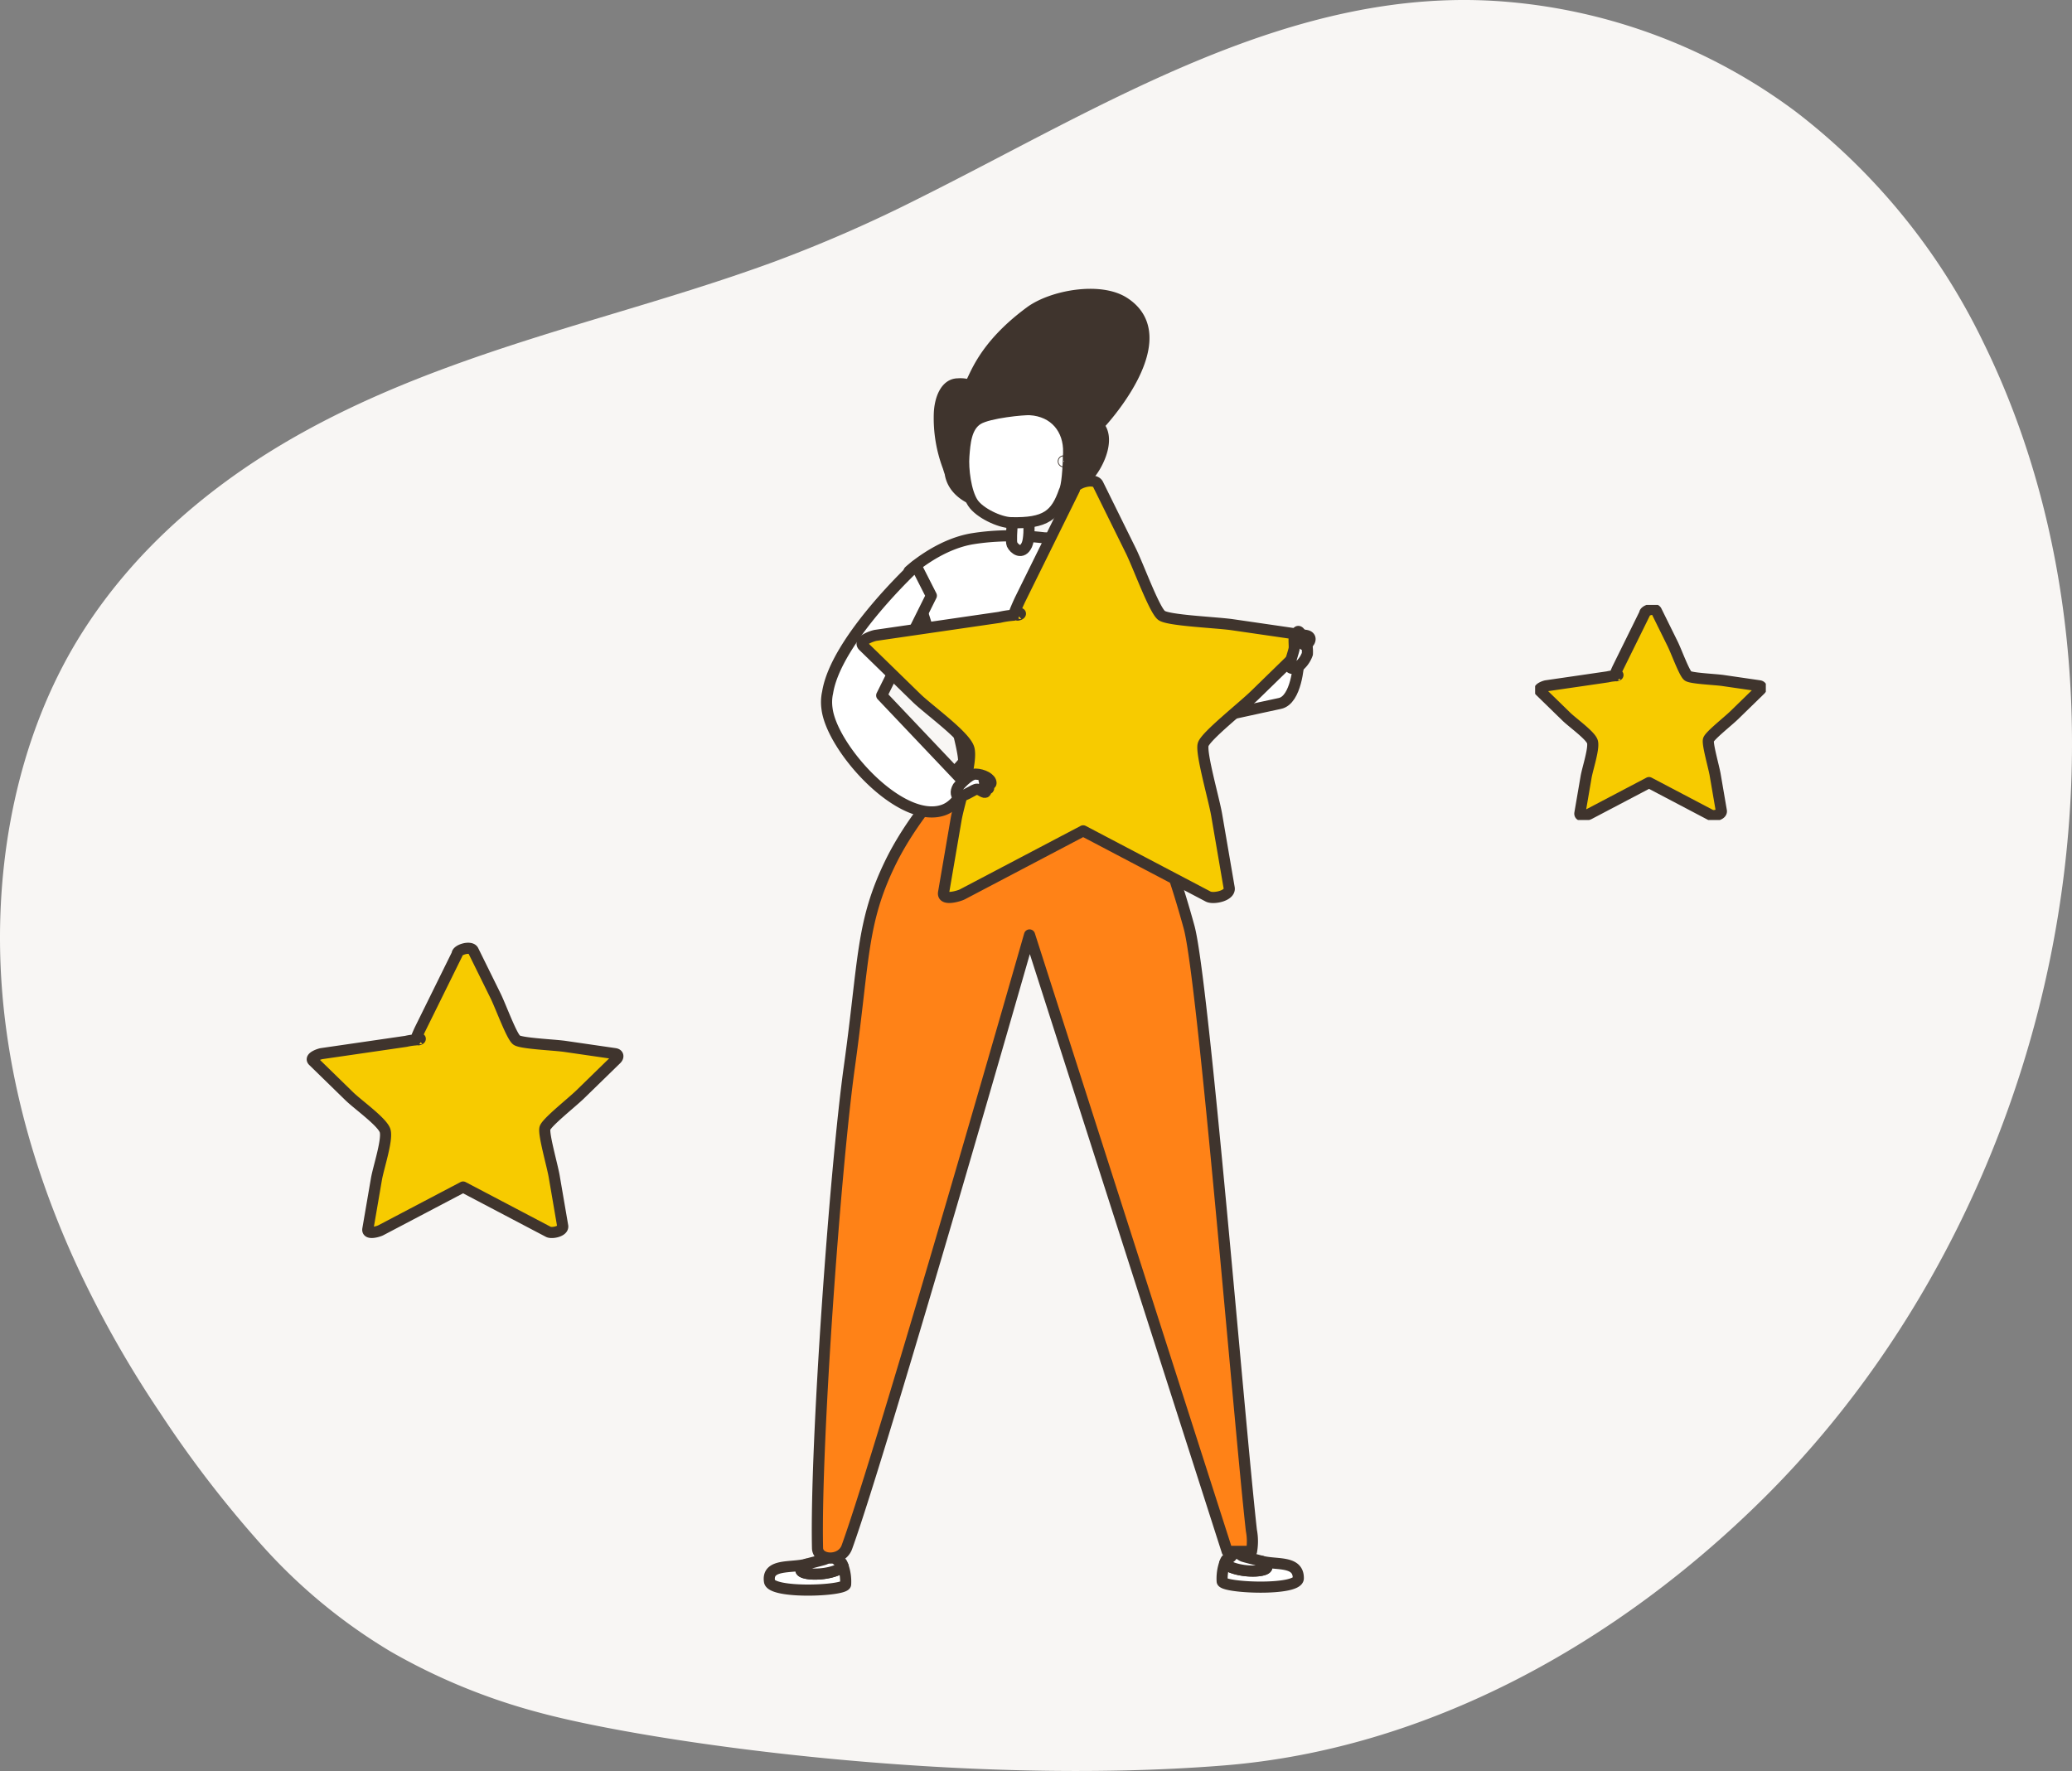 <svg xmlns="http://www.w3.org/2000/svg" xmlns:xlink="http://www.w3.org/1999/xlink" width="372.492" height="318.404" viewBox="0 0 372.492 318.404"><rect x="0" y="0" width="372.492" height="318.404" fill="#808080" stroke="none"/><defs><clipPath id="clip-path"><rect id="&#x9577;&#x65B9;&#x5F62;_541" data-name="&#x9577;&#x65B9;&#x5F62; 541" width="372.492" height="318.404" fill="none"></rect></clipPath><clipPath id="clip-path-2"><rect id="&#x9577;&#x65B9;&#x5F62;_534" data-name="&#x9577;&#x65B9;&#x5F62; 534" width="100.421" height="236.16" fill="none"></rect></clipPath><clipPath id="clip-path-3"><rect id="&#x9577;&#x65B9;&#x5F62;_540" data-name="&#x9577;&#x65B9;&#x5F62; 540" width="57.125" height="53.271" fill="none"></rect></clipPath><clipPath id="clip-path-4"><rect id="&#x9577;&#x65B9;&#x5F62;_540-2" data-name="&#x9577;&#x65B9;&#x5F62; 540" width="41.473" height="38.676" fill="none"></rect></clipPath></defs><g id="&#x30B0;&#x30EB;&#x30FC;&#x30D7;_8055" data-name="&#x30B0;&#x30EB;&#x30FC;&#x30D7; 8055" transform="translate(-831.374 -4458.596)"><g id="&#x30B0;&#x30EB;&#x30FC;&#x30D7;_3248" data-name="&#x30B0;&#x30EB;&#x30FC;&#x30D7; 3248" transform="translate(831.374 4458.596)"><g id="&#x30B0;&#x30EB;&#x30FC;&#x30D7;_3236" data-name="&#x30B0;&#x30EB;&#x30FC;&#x30D7; 3236" clip-path="url(#clip-path)"><path id="&#x30D1;&#x30B9;_8889" data-name="&#x30D1;&#x30B9; 8889" d="M368.932,170.485C361.7,207.853,343.5,243,317.419,269.009c-26.761,26.68-61.026,45.488-97.422,48.4-47.384,3.8-103.293-4.145-123.1-9.519a110.132,110.132,0,0,1-26.637-10.941,99.212,99.212,0,0,1-23-18.929A201.4,201.4,0,0,1,28.708,253.9a193.354,193.354,0,0,1-14.585-25.7C5.672,210.07.228,190.259.007,169.887c-.212-19.687,4.4-39.852,14.811-56.24,9.957-15.681,24.292-27.461,39.906-36.072,17.272-9.525,35.977-15.3,54.6-20.9,10.013-3.014,20.04-6.016,29.886-9.631A252.224,252.224,0,0,0,165.14,35.69C198.526,19.03,232.552-2.91,270.819.319A100.908,100.908,0,0,1,322.864,20.1a115.423,115.423,0,0,1,33.714,41.5c16.321,33.225,19.413,72.439,12.355,108.881" transform="translate(0 0)" fill="#f8f6f4"></path></g></g><g id="&#x30B0;&#x30EB;&#x30FC;&#x30D7;_3255" data-name="&#x30B0;&#x30EB;&#x30FC;&#x30D7; 3255" transform="translate(-200.676 366.92)"><g id="&#x30B0;&#x30EB;&#x30FC;&#x30D7;_3252" data-name="&#x30B0;&#x30EB;&#x30FC;&#x30D7; 3252" transform="translate(1168.745 4143)"><g id="&#x30B0;&#x30EB;&#x30FC;&#x30D7;_3220" data-name="&#x30B0;&#x30EB;&#x30FC;&#x30D7; 3220" clip-path="url(#clip-path-2)"><path id="&#x30D1;&#x30B9;_8479" data-name="&#x30D1;&#x30B9; 8479" d="M53.329,2.471C48.981-.337,40.366,1.248,36.458,4.123c-8.687,6.4-9.937,11.917-10.878,13.232a5.074,5.074,0,0,0-2.11-.263c-2.238,0-3.277,2.77-3.359,5.413a24.709,24.709,0,0,0,1.614,9.562c.109.378.218.72.33,1.033.985,6.778,13.634,7.593,19.927,3.711a11.058,11.058,0,0,0,5.446-3.853c1.566-2.081,3.288-6.213,1.268-8.391.471-.448,14.622-15.648,4.633-22.1" transform="translate(12.063 0.601)" fill="#3f342d"></path><path id="&#x30D1;&#x30B9;_8480" data-name="&#x30D1;&#x30B9; 8480" d="M53.329,2.471C48.981-.337,40.366,1.248,36.458,4.123c-8.687,6.4-9.937,11.917-10.878,13.232a5.074,5.074,0,0,0-2.11-.263c-2.238,0-3.277,2.77-3.359,5.413a24.709,24.709,0,0,0,1.614,9.562c.109.378.218.72.33,1.033.985,6.778,13.634,7.593,19.927,3.711a11.058,11.058,0,0,0,5.446-3.853c1.566-2.081,3.288-6.213,1.268-8.391C49.167,24.119,63.318,8.919,53.329,2.471Z" transform="translate(12.063 0.601)" fill="none" stroke="#3f342d" stroke-linecap="round" stroke-linejoin="round" stroke-width="2"></path><path id="&#x30D1;&#x30B9;_8481" data-name="&#x30D1;&#x30B9; 8481" d="M65.545,146.354c.056-3.256-3.993-2.355-6.636-3.09.8.474,1.588,1.161.367,1.543-1.79.559-5.759.09-6.961-1.183a8.319,8.319,0,0,0-.455,3.258c.045,1.193,13.645,1.775,13.685-.528" transform="translate(31.161 86.095)" fill="#fff"></path><path id="&#x30D1;&#x30B9;_8482" data-name="&#x30D1;&#x30B9; 8482" d="M65.545,146.354c.056-3.256-3.993-2.355-6.636-3.09.8.474,1.588,1.161.367,1.543-1.79.559-5.759.09-6.961-1.183a8.319,8.319,0,0,0-.455,3.258C51.9,148.075,65.5,148.658,65.545,146.354Z" transform="translate(31.161 86.095)" fill="none" stroke="#3f342d" stroke-linecap="round" stroke-linejoin="round" stroke-width="2"></path><path id="&#x30D1;&#x30B9;_8483" data-name="&#x30D1;&#x30B9; 8483" d="M59.1,145.6c1.223-.383.431-1.069-.367-1.543-1.639-.455-3.013-.772-3.319-.9a1.915,1.915,0,0,1-1.042-1.057l-.828-.152s.56,1.122-.954,1.723c-.255.1-.33.459-.451.744,1.2,1.273,5.171,1.743,6.961,1.183" transform="translate(31.334 85.304)" fill="#fff"></path><path id="&#x30D1;&#x30B9;_8484" data-name="&#x30D1;&#x30B9; 8484" d="M59.1,145.6c1.223-.383.431-1.069-.367-1.543-1.639-.455-3.013-.772-3.319-.9a1.915,1.915,0,0,1-1.042-1.057l-.828-.152s.56,1.122-.954,1.723c-.255.1-.33.459-.451.744C53.343,145.687,57.312,146.158,59.1,145.6Z" transform="translate(31.334 85.304)" fill="none" stroke="#3f342d" stroke-linecap="round" stroke-linejoin="round" stroke-width="2"></path><path id="&#x30D1;&#x30B9;_8485" data-name="&#x30D1;&#x30B9; 8485" d="M1.039,146.694c-.5-3.256,3.993-2.357,6.636-3.09-.8.474-1.588,1.161-.367,1.543,1.79.559,5.759.09,6.961-1.183a8.319,8.319,0,0,1,.455,3.258c-.043,1.194-13.333,1.75-13.685-.528" transform="translate(0.601 86.299)" fill="#fff"></path><path id="&#x30D1;&#x30B9;_8486" data-name="&#x30D1;&#x30B9; 8486" d="M1.039,146.694c-.5-3.256,3.993-2.357,6.636-3.09-.8.474-1.588,1.161-.367,1.543,1.79.559,5.759.09,6.961-1.183a8.319,8.319,0,0,1,.455,3.258C14.68,148.416,1.391,148.972,1.039,146.694Z" transform="translate(0.601 86.299)" fill="none" stroke="#3f342d" stroke-linecap="round" stroke-linejoin="round" stroke-width="2"></path><path id="&#x30D1;&#x30B9;_8487" data-name="&#x30D1;&#x30B9; 8487" d="M5.178,145.938c-1.223-.383-.431-1.069.367-1.543,1.639-.455,3.013-.772,3.319-.9a1.915,1.915,0,0,0,1.042-1.057l.828-.152s-.56,1.122.954,1.723c.255.1.33.459.451.744-1.2,1.273-5.173,1.742-6.961,1.183" transform="translate(2.732 85.508)" fill="#fff"></path><path id="&#x30D1;&#x30B9;_8488" data-name="&#x30D1;&#x30B9; 8488" d="M5.178,145.938c-1.223-.383-.431-1.069.367-1.543,1.639-.455,3.013-.772,3.319-.9a1.915,1.915,0,0,0,1.042-1.057l.828-.152s-.56,1.122.954,1.723c.255.1.33.459.451.744C10.935,146.028,6.966,146.5,5.178,145.938Z" transform="translate(2.732 85.508)" fill="none" stroke="#3f342d" stroke-linecap="round" stroke-linejoin="round" stroke-width="2"></path><path id="&#x30D1;&#x30B9;_8489" data-name="&#x30D1;&#x30B9; 8489" d="M32.686,53.64c-.037.4-8.434,8.451-13.184,18.22-5.251,10.8-4.664,17.366-7.353,36.67C9.64,126.544,6.016,176.423,6.43,195.021c.051,2.312,4.3,2.525,5.275-.16,6.434-17.767,32.84-110.074,32.84-110.074L80.077,195.609h4.377a10.337,10.337,0,0,0-.027-3.756C82.248,172.445,75.8,92.729,73.222,83.365c-5.4-19.64-9.793-24.783-10.818-30.148-3.41,1.628-23.022,3.4-29.718.423" transform="translate(3.845 31.981)" fill="#ff8217"></path><path id="&#x30D1;&#x30B9;_8490" data-name="&#x30D1;&#x30B9; 8490" d="M32.686,53.64c-.037.4-8.434,8.451-13.184,18.22-5.251,10.8-4.664,17.366-7.353,36.67C9.64,126.544,6.016,176.423,6.43,195.021c.051,2.312,4.3,2.525,5.275-.16,6.434-17.767,32.84-110.074,32.84-110.074L80.077,195.609h4.377a10.337,10.337,0,0,0-.027-3.756C82.248,172.445,75.8,92.729,73.222,83.365c-5.4-19.64-9.793-24.783-10.818-30.148C58.994,54.845,39.383,56.619,32.686,53.64Z" transform="translate(3.845 31.981)" fill="none" stroke="#3f342d" stroke-linecap="round" stroke-linejoin="round" stroke-width="2"></path><path id="&#x30D1;&#x30B9;_8491" data-name="&#x30D1;&#x30B9; 8491" d="M56.135,32.338c-3.94-1.585-15.622-5.643-27.913-3.716-6.316.991-11.522,5.847-11.522,5.847s10.14,30.562,9.795,34.257c6.7,2.979,26.308,1.206,29.717-.421a1.784,1.784,0,0,1,.029-.871c3.868-12.319-.106-35.1-.106-35.1" transform="translate(10.036 16.895)" fill="#fff"></path><path id="&#x30D1;&#x30B9;_8492" data-name="&#x30D1;&#x30B9; 8492" d="M56.135,32.338c-3.94-1.585-15.622-5.643-27.913-3.716-6.316.991-11.522,5.847-11.522,5.847s10.14,30.562,9.795,34.257c6.7,2.979,26.308,1.206,29.717-.421a1.784,1.784,0,0,1,.029-.871C60.108,55.115,56.135,32.338,56.135,32.338Z" transform="translate(10.036 16.895)" fill="none" stroke="#3f342d" stroke-linecap="round" stroke-linejoin="round" stroke-width="2"></path><path id="&#x30D1;&#x30B9;_8493" data-name="&#x30D1;&#x30B9; 8493" d="M28.787,23.839s-.876,7.528-.49,8.373,1.819,1.963,2.669.085.067-8.458.067-8.458Z" transform="translate(16.946 14.326)" fill="#fff"></path><path id="&#x30D1;&#x30B9;_8494" data-name="&#x30D1;&#x30B9; 8494" d="M28.787,23.839s-.876,7.528-.49,8.373,1.819,1.963,2.669.085.067-8.458.067-8.458Z" transform="translate(16.946 14.326)" fill="none" stroke="#3f342d" stroke-linecap="round" stroke-linejoin="round" stroke-width="2"></path><path id="&#x30D1;&#x30B9;_8495" data-name="&#x30D1;&#x30B9; 8495" d="M40.927,28.57c.488-.879.695-3.882.776-6.919.109-4.132-2.459-7.451-6.99-7.705-1.036-.058-7.32.509-9.313,1.711-2.185,1.321-2.358,4.388-2.538,6.666s.322,6.412,1.614,8.383c1.182,1.8,4.779,3.514,6.858,3.567,6.247.16,8.093-1.375,9.591-5.7" transform="translate(13.719 8.378)" fill="#fff"></path><path id="&#x30D1;&#x30B9;_8496" data-name="&#x30D1;&#x30B9; 8496" d="M40.927,28.57c.488-.879.695-3.882.776-6.919.109-4.132-2.459-7.451-6.99-7.705-1.036-.058-7.32.509-9.313,1.711-2.185,1.321-2.358,4.388-2.538,6.666s.322,6.412,1.614,8.383c1.182,1.8,4.779,3.514,6.858,3.567C37.582,34.433,39.428,32.9,40.927,28.57Z" transform="translate(13.719 8.378)" fill="none" stroke="#3f342d" stroke-linecap="round" stroke-linejoin="round" stroke-width="2"></path><path id="&#x30D1;&#x30B9;_8497" data-name="&#x30D1;&#x30B9; 8497" d="M51.044,57.473C49.166,64.4,41.661,53.7,41.661,53.7L38.379,34.718,43.011,30.8s10.552,17.383,8.034,26.677" transform="translate(23.064 18.507)" fill="#fff"></path><path id="&#x30D1;&#x30B9;_8498" data-name="&#x30D1;&#x30B9; 8498" d="M51.044,57.473C49.166,64.4,41.661,53.7,41.661,53.7L38.379,34.718,43.011,30.8S53.562,48.179,51.044,57.473Z" transform="translate(23.064 18.507)" fill="none" stroke="#3f342d" stroke-linecap="round" stroke-linejoin="round" stroke-width="2"></path><path id="&#x30D1;&#x30B9;_8499" data-name="&#x30D1;&#x30B9; 8499" d="M17.347,54.8h0l8.922-17.931L23.52,31.46s-14.4,13.306-15.9,22.831c-.016.059-.027.128-.042.191,0,.022-.011.048-.014.07v0a8.1,8.1,0,0,0-.05,2.6c.839,7.127,13.307,20.992,20.963,18.241,2.848-1.023,4-4.64,4-4.64Z" transform="translate(4.466 18.906)" fill="#fff"></path><path id="&#x30D1;&#x30B9;_8500" data-name="&#x30D1;&#x30B9; 8500" d="M17.347,54.8h0l8.922-17.931L23.52,31.46s-14.4,13.306-15.9,22.831c-.016.059-.027.128-.042.191,0,.022-.011.048-.014.07v0a8.1,8.1,0,0,0-.05,2.6c.839,7.127,13.307,20.992,20.963,18.241,2.848-1.023,4-4.64,4-4.64Z" transform="translate(4.466 18.906)" fill="none" stroke="#3f342d" stroke-linecap="round" stroke-linejoin="round" stroke-width="2"></path><path id="&#x30D1;&#x30B9;_8501" data-name="&#x30D1;&#x30B9; 8501" d="M46.857,32.18a61.547,61.547,0,0,0-13.669-3.663c-.346-.05-1.05-.142-1.05-.142s4.587,6.37,4.718,17.281c.122,10.116-3.189,24.413-3.189,24.413s.405-.019.784-.04c5.723-.322,10.885-1.117,12.484-1.881a1.784,1.784,0,0,1,.029-.871c3.866-12.319-.107-35.1-.107-35.1" transform="translate(19.313 17.052)" fill="#fff"></path><path id="&#x30D1;&#x30B9;_8502" data-name="&#x30D1;&#x30B9; 8502" d="M46.857,32.18a61.547,61.547,0,0,0-13.669-3.663c-.346-.05-1.05-.142-1.05-.142s4.587,6.37,4.718,17.281c.122,10.116-3.189,24.413-3.189,24.413s.405-.019.784-.04c5.723-.322,10.885-1.117,12.484-1.881a1.784,1.784,0,0,1,.029-.871C50.831,54.957,46.857,32.18,46.857,32.18Z" transform="translate(19.313 17.052)" fill="none" stroke="#3f342d" stroke-linecap="round" stroke-linejoin="round" stroke-width="2"></path><path id="&#x30D1;&#x30B9;_8503" data-name="&#x30D1;&#x30B9; 8503" d="M61.585,40.528C55.5,43.018,50.7,45.558,46.646,47.441c-10.91,5.064.077,7.685,3.834,7.215,4.476-.559,14.671-2.96,17.691-3.569s3.384-7.214,3.384-7.214-4.809-5.456-9.971-3.346" transform="translate(25.206 24.064)" fill="#fff"></path><path id="&#x30D1;&#x30B9;_8504" data-name="&#x30D1;&#x30B9; 8504" d="M61.585,40.528C55.5,43.018,50.7,45.558,46.646,47.441c-10.91,5.064.077,7.685,3.834,7.215,4.476-.559,14.671-2.96,17.691-3.569s3.384-7.214,3.384-7.214S66.746,38.418,61.585,40.528Z" transform="translate(25.206 24.064)" fill="none" stroke="#3f342d" stroke-linecap="round" stroke-linejoin="round" stroke-width="2"></path><path id="&#x30D1;&#x30B9;_8505" data-name="&#x30D1;&#x30B9; 8505" d="M91.186,49.717Q84.594,48.758,78,47.8c-2.861-.416-11.573-.754-12.752-1.678-1.314-1.029-4.159-8.876-5.52-11.631q-2.947-5.972-5.895-11.945c-.652-1.316-4.329-.187-4.236.935q-2.848,5.775-5.7,11.548-2.027,4.106-4.052,8.211c-.162.328-.866,1.865-1.2,2.85a16.566,16.566,0,0,0-2.52.383q-4.531.658-9.063,1.318L13.884,49.709c-.509.074-3.245.959-2.243,1.936q4.769,4.649,9.538,9.3c2.2,2.148,8.656,6.734,9.422,9.042s-1.755,9.779-2.28,12.844Q27.2,89.391,26.071,95.955c-.267,1.563,2.813.62,3.383.319Q40.31,90.568,51.167,84.859l22.484,11.82c.911.479,4.012-.125,3.767-1.558q-1.126-6.563-2.251-13.128c-.493-2.872-2.9-11.186-2.419-12.675.5-1.539,7.1-6.738,9.284-8.872l9.538-9.3c.573-.559.557-1.3-.384-1.431m-51.8-3.645c.607-.592.722-.123,0,0" transform="translate(6.864 13.194)" fill="#f7cb00"></path><path id="&#x30D1;&#x30B9;_8506" data-name="&#x30D1;&#x30B9; 8506" d="M91.186,49.717Q84.594,48.758,78,47.8c-2.861-.416-11.573-.754-12.752-1.678-1.314-1.029-4.159-8.876-5.52-11.631q-2.947-5.972-5.895-11.945c-.652-1.316-4.329-.187-4.236.935q-2.848,5.775-5.7,11.548-2.027,4.106-4.052,8.211c-.162.328-.866,1.865-1.2,2.85a16.566,16.566,0,0,0-2.52.383q-4.531.658-9.063,1.318L13.884,49.709c-.509.074-3.245.959-2.243,1.936q4.769,4.649,9.538,9.3c2.2,2.148,8.656,6.734,9.422,9.042s-1.755,9.779-2.28,12.844Q27.2,89.391,26.071,95.955c-.267,1.563,2.813.62,3.383.319Q40.31,90.568,51.167,84.859l22.484,11.82c.911.479,4.012-.125,3.767-1.558q-1.126-6.563-2.251-13.128c-.493-2.872-2.9-11.186-2.419-12.675.5-1.539,7.1-6.738,9.284-8.872l9.538-9.3C92.143,50.589,92.127,49.853,91.186,49.717Zm-51.8-3.645C40,45.479,40.111,45.948,39.389,46.071Z" transform="translate(6.864 13.194)" fill="none" stroke="#3f342d" stroke-linecap="round" stroke-linejoin="round" stroke-width="2"></path><path id="&#x30D1;&#x30B9;_8507" data-name="&#x30D1;&#x30B9; 8507" d="M60.744,45.372A5.114,5.114,0,0,0,62.617,42.9a6.947,6.947,0,0,0-.642-3.364c-.434-.3,0,1.7,0,1.7s-.474-2.441-1.009-2.384c-.248.027-.128.884-.128.884s.082-.352-.351-.259-.171,1.844-.235,2.385-.629,2.03-.813,3.114c-.07.4.379.725,1.3.391" transform="translate(35.719 23.351)" fill="#fff"></path><path id="&#x30D1;&#x30B9;_8508" data-name="&#x30D1;&#x30B9; 8508" d="M60.744,45.372A5.114,5.114,0,0,0,62.617,42.9a6.947,6.947,0,0,0-.642-3.364c-.434-.3,0,1.7,0,1.7s-.474-2.441-1.009-2.384c-.248.027-.128.884-.128.884s.082-.352-.351-.259-.171,1.844-.235,2.385-.629,2.03-.813,3.114C59.373,45.381,59.823,45.706,60.744,45.372Z" transform="translate(35.719 23.351)" fill="none" stroke="#3f342d" stroke-linecap="round" stroke-linejoin="round" stroke-width="2"></path><path id="&#x30D1;&#x30B9;_8509" data-name="&#x30D1;&#x30B9; 8509" d="M22.3,57.194s1.915-2.357,3.165-2.32c1.35.04,2.786.791,2.784,1.6,0,.548-1.242-.432-1.242-.432s.949,1.162.808,1.41c-.128.227-.884-.357-.884-.357s.559.52.376.943-.985-.411-1.553-.456-2.177,1.332-3.322,1.3c-.421-.011-.664-.812-.133-1.686" transform="translate(13.219 32.977)" fill="#fff"></path><path id="&#x30D1;&#x30B9;_8510" data-name="&#x30D1;&#x30B9; 8510" d="M22.3,57.194s1.915-2.357,3.165-2.32c1.35.04,2.786.791,2.784,1.6,0,.548-1.242-.432-1.242-.432s.949,1.162.808,1.41c-.128.227-.884-.357-.884-.357s.559.52.376.943-.985-.411-1.553-.456-2.177,1.332-3.322,1.3C22.012,58.869,21.769,58.068,22.3,57.194Z" transform="translate(13.219 32.977)" fill="none" stroke="#3f342d" stroke-linecap="round" stroke-linejoin="round" stroke-width="2"></path><path id="&#x30D1;&#x30B9;_8511" data-name="&#x30D1;&#x30B9; 8511" d="M34.084,19.706a.074.074,0,0,0,0,.147.074.074,0,0,0,0-.147" transform="translate(20.44 11.842)" fill="#fff"></path><path id="&#x30D1;&#x30B9;_8512" data-name="&#x30D1;&#x30B9; 8512" d="M34.084,19.706a.074.074,0,0,0,0,.147A.074.074,0,0,0,34.084,19.706Z" transform="translate(20.44 11.842)" fill="none" stroke="#3f342d" stroke-linecap="round" stroke-linejoin="round" stroke-width="2"></path></g></g><g id="&#x30B0;&#x30EB;&#x30FC;&#x30D7;_3254" data-name="&#x30B0;&#x30EB;&#x30FC;&#x30D7; 3254" transform="translate(1087.095 4261.08)"><g id="&#x30B0;&#x30EB;&#x30FC;&#x30D7;_3232" data-name="&#x30B0;&#x30EB;&#x30FC;&#x30D7; 3232" transform="translate(0 0)" clip-path="url(#clip-path-3)"><path id="&#x30D1;&#x30B9;_8887" data-name="&#x30D1;&#x30B9; 8887" d="M55.414,19.938l-8.992-1.306c-1.953-.284-7.9-.514-8.7-1.145-.9-.7-2.839-6.055-3.767-7.935L29.935,1.4c-.443-.9-2.953-.128-2.89.638Q25.1,5.982,23.157,9.92l-2.764,5.6c-.11.224-.591,1.272-.819,1.944a11.3,11.3,0,0,0-1.719.261l-6.183.9L2.68,19.933c-.348.05-2.215.654-1.531,1.32L7.657,27.6c1.5,1.466,5.905,4.594,6.426,6.169s-1.2,6.671-1.554,8.762l-1.537,8.956c-.181,1.066,1.919.423,2.308.217l14.813-7.787,15.338,8.063c.621.327,2.737-.085,2.57-1.063q-.768-4.477-1.536-8.956c-.336-1.959-1.977-7.631-1.649-8.647.337-1.05,4.839-4.6,6.332-6.053l6.508-6.343c.39-.381.379-.884-.263-.976M20.079,17.451c.413-.4.491-.084,0,0" transform="translate(0.092 0.093)" fill="#f7cb00"></path><path id="&#x30D1;&#x30B9;_8888" data-name="&#x30D1;&#x30B9; 8888" d="M55.414,19.938l-8.992-1.306c-1.953-.284-7.9-.514-8.7-1.145-.9-.7-2.839-6.055-3.767-7.935L29.935,1.4c-.443-.9-2.953-.128-2.89.638Q25.1,5.982,23.157,9.92l-2.764,5.6c-.11.224-.591,1.272-.819,1.944a11.3,11.3,0,0,0-1.719.261l-6.183.9L2.68,19.933c-.348.05-2.215.654-1.531,1.32L7.657,27.6c1.5,1.466,5.905,4.594,6.426,6.169s-1.2,6.671-1.554,8.762l-1.537,8.956c-.181,1.066,1.919.423,2.308.217l14.813-7.787,15.338,8.063c.621.327,2.737-.085,2.57-1.063q-.768-4.477-1.536-8.956c-.336-1.959-1.977-7.631-1.649-8.647.337-1.05,4.839-4.6,6.332-6.053l6.508-6.343C56.067,20.533,56.056,20.031,55.414,19.938ZM20.079,17.451C20.492,17.047,20.571,17.367,20.079,17.451Z" transform="translate(0.092 0.093)" fill="none" stroke="#3f342d" stroke-linecap="round" stroke-linejoin="round" stroke-width="2"></path></g></g><g id="&#x30B0;&#x30EB;&#x30FC;&#x30D7;_3253" data-name="&#x30B0;&#x30EB;&#x30FC;&#x30D7; 3253" transform="translate(1308.026 4200.431)"><g id="&#x30B0;&#x30EB;&#x30FC;&#x30D7;_3232-2" data-name="&#x30B0;&#x30EB;&#x30FC;&#x30D7; 3232" transform="translate(0 0)" clip-path="url(#clip-path-4)"><path id="&#x30D1;&#x30B9;_8887-2" data-name="&#x30D1;&#x30B9; 8887" d="M40.5,14.749,33.977,13.8c-1.418-.206-5.732-.373-6.316-.831-.652-.51-2.061-4.4-2.735-5.761l-2.92-5.916c-.322-.652-2.144-.093-2.1.463Q18.5,4.617,17.086,7.476l-2.007,4.067c-.08.163-.429.924-.595,1.411a8.205,8.205,0,0,0-1.248.19L8.748,13.8l-6.528.949c-.253.036-1.608.475-1.112.959l4.725,4.6c1.09,1.064,4.287,3.335,4.666,4.478S9.63,29.63,9.37,31.149l-1.116,6.5c-.132.774,1.393.307,1.675.158l10.754-5.654L31.82,38.009c.451.237,1.987-.062,1.866-.772q-.558-3.251-1.115-6.5c-.244-1.423-1.435-5.54-1.2-6.278.245-.762,3.513-3.337,4.6-4.394L40.7,15.458c.283-.277.275-.641-.191-.709M14.851,12.944c.3-.293.357-.061,0,0" transform="translate(-0.207 -0.207)" fill="#f7cb00"></path><path id="&#x30D1;&#x30B9;_8888-2" data-name="&#x30D1;&#x30B9; 8888" d="M40.5,14.749,33.977,13.8c-1.418-.206-5.732-.373-6.316-.831-.652-.51-2.061-4.4-2.735-5.761l-2.92-5.916c-.322-.652-2.144-.093-2.1.463Q18.5,4.617,17.086,7.476l-2.007,4.067c-.08.163-.429.924-.595,1.411a8.205,8.205,0,0,0-1.248.19L8.748,13.8l-6.528.949c-.253.036-1.608.475-1.112.959l4.725,4.6c1.09,1.064,4.287,3.335,4.666,4.478S9.63,29.63,9.37,31.149l-1.116,6.5c-.132.774,1.393.307,1.675.158l10.754-5.654L31.82,38.009c.451.237,1.987-.062,1.866-.772q-.558-3.251-1.115-6.5c-.244-1.423-1.435-5.54-1.2-6.278.245-.762,3.513-3.337,4.6-4.394L40.7,15.458C40.979,15.181,40.971,14.817,40.5,14.749ZM14.851,12.944C15.151,12.65,15.208,12.883,14.851,12.944Z" transform="translate(-0.207 -0.207)" fill="none" stroke="#3f342d" stroke-linecap="round" stroke-linejoin="round" stroke-width="2"></path></g></g></g></g></svg>